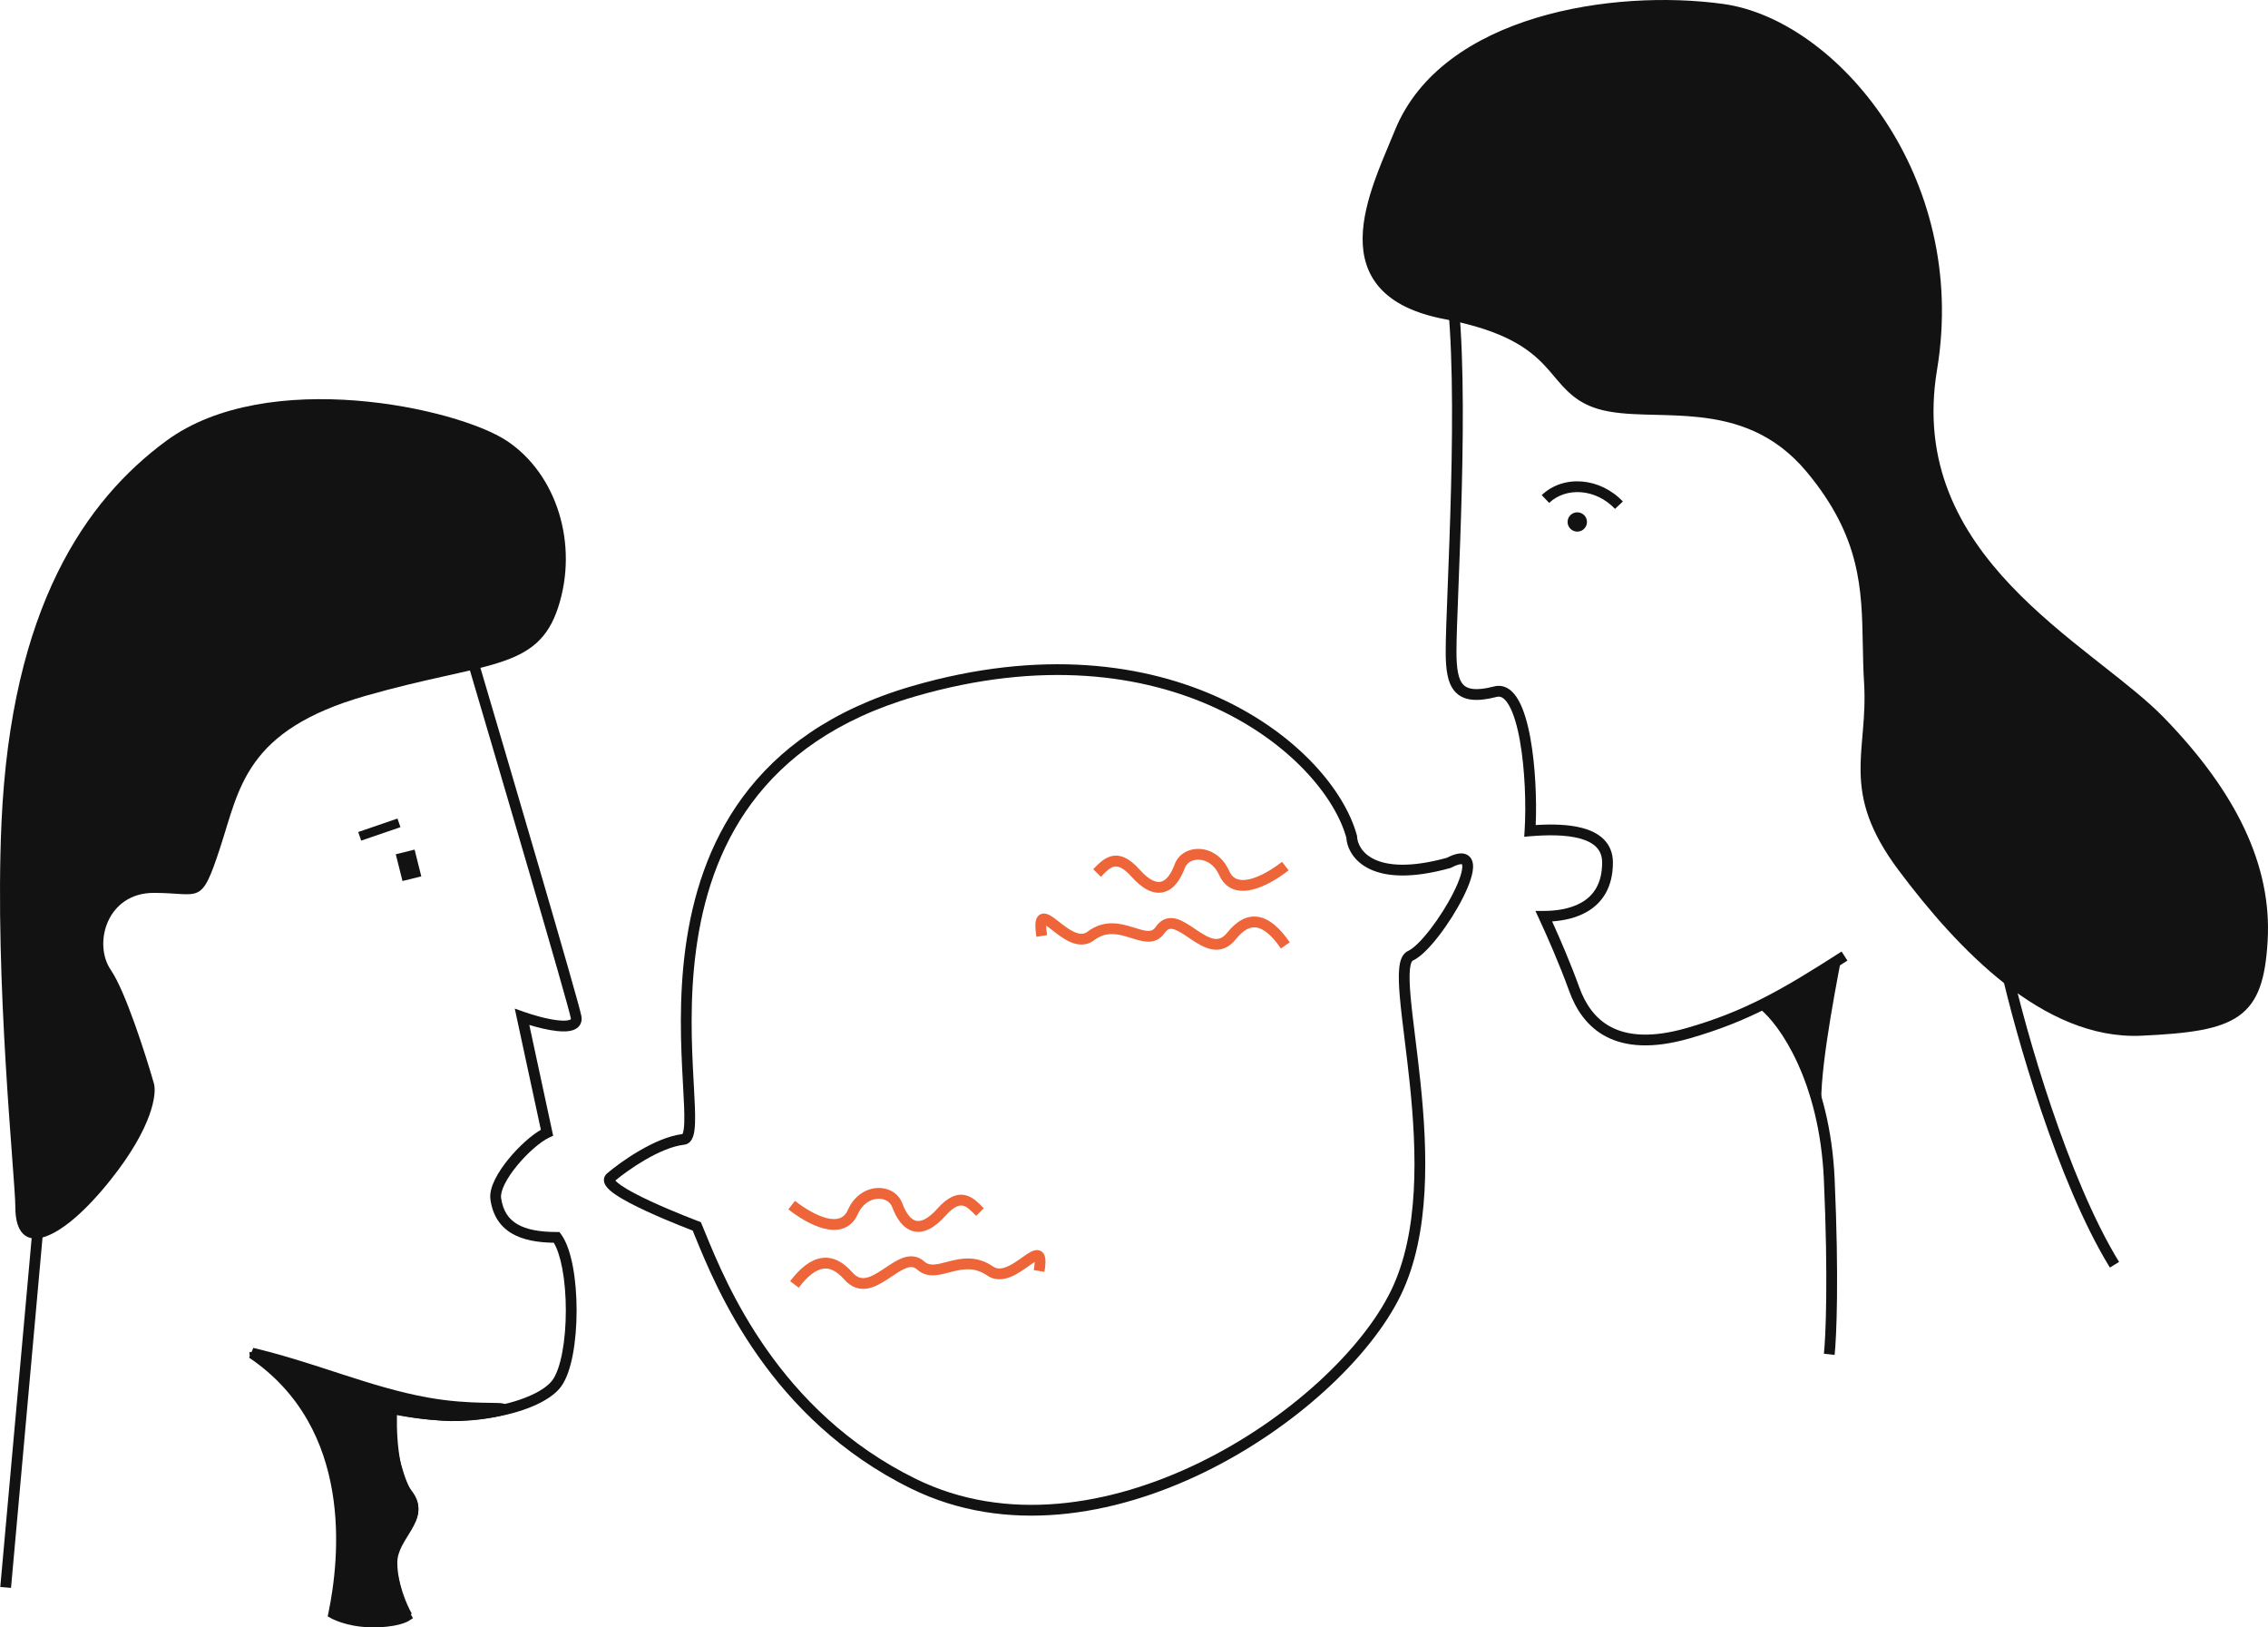 <svg width="421" height="302" viewBox="0 0 421 302" fill="none" xmlns="http://www.w3.org/2000/svg">
<path fill-rule="evenodd" clip-rule="evenodd" d="M8.212 226.147L2.044 294.687L0.052 294.508L6.22 225.968L8.212 226.147Z" fill="#121212"/>
<path d="M2.847 224.011C2.847 218.795 -1.055 182.191 0.277 152.658C2.076 112.761 15.851 92.864 30.86 81.816C49.621 68.006 84.831 75.678 94.083 81.816C103.335 87.954 107.447 100.997 103.592 112.761C99.737 124.526 90.228 122.735 67.869 129.129C45.509 135.523 44.481 146.264 40.883 157.261C37.285 168.258 37.285 165.701 28.547 165.701C19.809 165.701 17.239 175.163 20.58 180.023C23.253 183.91 27.005 195.623 28.547 200.994C29.147 202.869 28.393 209.075 20.58 218.896C10.814 231.172 2.847 233.474 2.847 224.011Z" fill="#121212"/>
<path fill-rule="evenodd" clip-rule="evenodd" d="M98.321 162.145C94.297 148.357 89.568 132.311 86.442 121.74L88.36 121.173C91.487 131.745 96.216 147.794 100.24 161.585C102.253 168.48 104.089 174.811 105.462 179.612C106.825 184.38 107.749 187.703 107.913 188.521C108.025 189.078 107.985 189.648 107.692 190.153C107.403 190.65 106.948 190.949 106.494 191.125C105.629 191.46 104.491 191.458 103.397 191.343C101.765 191.172 99.871 190.705 98.254 190.213L102.682 210.773L101.955 211.109C100.396 211.828 98.004 213.87 96.042 216.241C95.072 217.412 94.246 218.618 93.697 219.721C93.133 220.855 92.932 221.744 93.016 222.335C93.363 224.75 94.427 226.257 96.062 227.206C97.763 228.193 100.186 228.638 103.335 228.638H103.839L104.138 229.042C105.176 230.444 105.884 232.626 106.341 235.055C106.805 237.517 107.033 240.362 107.033 243.192C107.033 246.022 106.805 248.867 106.341 251.329C105.884 253.758 105.176 255.94 104.138 257.342C103.084 258.766 101.203 260.001 98.878 260.985C96.528 261.98 93.617 262.762 90.379 263.216C83.907 264.124 76.029 263.735 68.554 261.011C61.253 258.35 55.796 256.277 52.182 254.781C50.379 254.034 49.01 253.422 48.095 252.946C47.644 252.711 47.262 252.489 46.987 252.282C46.854 252.182 46.697 252.05 46.571 251.886C46.47 251.755 46.213 251.377 46.339 250.877L48.278 251.364C48.381 250.954 48.168 250.682 48.154 250.664C48.14 250.645 48.13 250.635 48.13 250.635C48.13 250.635 48.146 250.651 48.189 250.683C48.33 250.789 48.594 250.951 49.018 251.171C49.853 251.606 51.156 252.192 52.947 252.933C56.519 254.412 61.943 256.473 69.239 259.132C76.362 261.727 83.903 262.105 90.102 261.236C93.199 260.801 95.936 260.059 98.099 259.143C100.288 258.217 101.787 257.157 102.531 256.152C103.292 255.124 103.934 253.31 104.376 250.959C104.812 248.642 105.033 245.925 105.033 243.192C105.033 240.46 104.812 237.742 104.376 235.425C103.986 233.355 103.442 231.701 102.798 230.633C99.747 230.585 97.094 230.118 95.058 228.936C92.839 227.648 91.461 225.574 91.037 222.619C90.865 221.419 91.285 220.08 91.906 218.83C92.544 217.549 93.468 216.214 94.501 214.966C96.302 212.79 98.552 210.741 100.398 209.669L95.555 187.175L97.245 187.776C99.013 188.404 101.587 189.142 103.606 189.354C104.646 189.463 105.377 189.413 105.772 189.26C105.858 189.227 105.909 189.195 105.935 189.175C105.948 189.165 105.955 189.158 105.958 189.154L105.961 189.151L105.962 189.15L105.963 189.146C105.964 189.143 105.967 189.135 105.968 189.119C105.972 189.087 105.974 189.022 105.952 188.915C105.808 188.199 104.918 184.989 103.539 180.162C102.168 175.366 100.333 169.039 98.321 162.145Z" fill="#121212"/>
<path fill-rule="evenodd" clip-rule="evenodd" d="M71.997 269.33C71.609 266.169 71.622 262.998 71.754 261.027L73.749 261.161C73.624 263.027 73.612 266.07 73.982 269.086C74.358 272.152 75.108 274.98 76.366 276.59C77.404 277.918 77.774 279.222 77.65 280.522C77.532 281.765 76.97 282.898 76.378 283.912C76.145 284.311 75.915 284.682 75.689 285.045C75.301 285.671 74.929 286.27 74.591 286.937C74.084 287.94 73.751 288.931 73.751 289.994C73.751 293.839 75.546 297.924 76.443 299.465L74.714 300.471C73.726 298.772 71.751 294.332 71.751 289.994C71.751 288.499 72.222 287.188 72.807 286.033C73.178 285.3 73.639 284.555 74.06 283.876C74.273 283.532 74.475 283.205 74.65 282.904C75.215 281.936 75.585 281.119 75.659 280.333C75.729 279.602 75.552 278.796 74.791 277.822C73.171 275.75 72.378 272.44 71.997 269.33Z" fill="#121212"/>
<path d="M46.794 251.12C66.841 264.675 64.013 289.482 61.958 299.456C61.958 299.456 64.528 300.888 68.639 300.991C73.523 301.114 75.322 299.968 75.322 299.968C74.893 299.201 73.934 297.206 73.523 295.364C73.009 293.063 72.495 291.272 72.495 289.482C72.495 287.692 74.037 284.623 75.065 283.6C76.093 282.577 77.635 280.02 75.836 277.718C74.037 275.416 72.495 268.511 72.495 266.977V261.35C73.523 261.606 76.812 262.22 81.747 262.629C86.681 263.038 91.513 262.117 93.312 261.606C93.74 261.009 87.658 261.862 79.177 260.327C68.301 258.359 58.617 253.933 46.794 251.12Z" fill="#121212"/>
<path fill-rule="evenodd" clip-rule="evenodd" d="M46.234 251.949L47.026 250.147C52.362 251.417 57.267 253.013 61.999 254.553C62.551 254.733 63.101 254.912 63.649 255.089C68.906 256.793 73.99 258.372 79.355 259.343C83.523 260.097 87.106 260.266 89.606 260.318C90.117 260.329 90.596 260.335 91.028 260.341C91.629 260.348 92.14 260.355 92.52 260.371C92.832 260.385 93.168 260.408 93.426 260.475L93.429 260.475C93.519 260.499 93.837 260.581 94.076 260.859C94.231 261.04 94.347 261.299 94.332 261.604C94.318 261.878 94.204 262.078 94.124 262.189L93.921 262.472L93.585 262.568C91.699 263.104 86.745 264.047 81.664 263.625C77.943 263.317 75.132 262.892 73.495 262.583V266.977C73.495 267.256 73.573 267.892 73.746 268.79C73.913 269.662 74.156 270.715 74.454 271.793C74.753 272.872 75.103 273.962 75.483 274.913C75.87 275.881 76.262 276.639 76.624 277.102C77.753 278.547 77.831 280.103 77.475 281.403C77.129 282.662 76.378 283.704 75.77 284.309C75.38 284.697 74.797 285.594 74.303 286.671C73.805 287.753 73.495 288.808 73.495 289.482C73.495 290.81 73.8 292.125 74.199 293.839C74.294 294.25 74.395 294.684 74.499 295.146C74.88 296.857 75.791 298.756 76.195 299.48L76.655 300.304L75.859 300.811L75.322 299.968C75.859 300.811 75.858 300.812 75.858 300.812L75.856 300.813L75.854 300.814L75.849 300.818L75.836 300.825C75.827 300.831 75.816 300.837 75.803 300.845C75.777 300.86 75.744 300.879 75.703 300.901C75.62 300.944 75.507 301 75.36 301.063C75.066 301.19 74.639 301.346 74.059 301.494C72.901 301.791 71.137 302.054 68.614 301.991C66.448 301.936 64.683 301.532 63.451 301.137C62.835 300.94 62.352 300.744 62.017 300.595C61.849 300.521 61.719 300.458 61.627 300.412C61.581 300.389 61.545 300.37 61.519 300.356L61.487 300.339L61.477 300.334L61.474 300.332L61.472 300.331C61.472 300.331 61.471 300.33 61.958 299.456L61.471 300.33L60.83 299.973L60.978 299.254C61.994 294.325 63.191 285.767 61.678 276.797C60.169 267.848 55.974 258.535 46.234 251.949ZM63.093 298.88C63.347 298.985 63.672 299.108 64.062 299.233C65.144 299.579 66.719 299.942 68.665 299.991C71.025 300.05 72.603 299.802 73.564 299.557C73.701 299.522 73.825 299.487 73.938 299.453C73.455 298.434 72.859 296.979 72.547 295.582C72.456 295.177 72.363 294.779 72.272 294.389C71.867 292.654 71.495 291.062 71.495 289.482C71.495 288.366 71.955 286.991 72.485 285.836C73.019 284.675 73.721 283.526 74.359 282.891C74.779 282.473 75.313 281.725 75.546 280.874C75.768 280.064 75.717 279.191 75.048 278.334C74.51 277.646 74.034 276.678 73.626 275.655C73.211 274.617 72.838 273.453 72.527 272.326C72.215 271.198 71.959 270.093 71.782 269.167C71.609 268.267 71.495 267.465 71.495 266.977V260.071L72.736 260.38C73.549 260.582 75.993 261.049 79.701 261.434C79.469 261.395 79.234 261.354 78.999 261.311C73.488 260.314 68.291 258.696 63.032 256.992C62.483 256.814 61.933 256.635 61.383 256.456C58.094 255.386 54.764 254.303 51.28 253.322C58.821 259.964 62.292 268.412 63.65 276.465C65.144 285.319 64.093 293.737 63.093 298.88Z" fill="#121212"/>
<path d="M73.467 158.538L76.958 157.671L78.204 162.633L74.713 163.501L73.467 158.538Z" fill="#121212"/>
<path d="M73.782 151.908L74.335 153.506L67.045 156.004L66.493 154.406L73.782 151.908Z" fill="#121212"/>
<path fill-rule="evenodd" clip-rule="evenodd" d="M249.913 155.437C245.627 140.173 216.812 115.6 169.843 129.253C155.201 133.51 145.683 140.702 139.511 149.063C133.329 157.438 130.453 167.054 129.218 176.222C127.981 185.393 128.392 194.066 128.746 200.543C128.76 200.798 128.774 201.051 128.788 201.301C128.946 204.184 129.082 206.64 129.015 208.425C128.979 209.386 128.883 210.251 128.655 210.915C128.431 211.566 127.959 212.332 127.003 212.438C124.814 212.68 122.201 213.829 119.761 215.244C117.493 216.56 115.469 218.051 114.221 219.084C114.413 219.31 114.774 219.625 115.34 220.015C116.649 220.914 118.663 221.952 120.813 222.948C122.949 223.938 125.168 224.864 126.857 225.544C127.7 225.883 128.409 226.16 128.907 226.353C129.156 226.449 129.352 226.524 129.485 226.574L129.637 226.632L129.688 226.651L130.093 226.802L130.26 227.202C130.451 227.659 130.659 228.167 130.887 228.722C134.82 238.33 144.479 261.922 170.005 274.457C186.735 282.673 206.051 279.524 222.645 271.443C239.251 263.355 252.881 250.446 258.201 239.533C263.507 228.65 263.003 213.825 261.703 201.236C261.399 198.294 261.048 195.443 260.724 192.809C260.365 189.897 260.039 187.252 259.847 185.045C259.662 182.923 259.586 181.089 259.728 179.694C259.798 178.998 259.928 178.351 260.161 177.812C260.396 177.269 260.775 176.751 261.383 176.476C261.836 176.272 262.452 175.815 263.19 175.096C263.913 174.391 264.698 173.489 265.491 172.463C267.078 170.411 268.655 167.922 269.792 165.66C270.36 164.529 270.809 163.473 271.095 162.572C271.39 161.642 271.478 160.982 271.429 160.594C271.414 160.473 271.389 160.412 271.377 160.389C271.369 160.387 271.356 160.384 271.338 160.381C271.103 160.347 270.507 160.432 269.369 161.025L269.276 161.073L269.174 161.102C262.038 163.079 257.298 162.728 254.265 161.284C251.257 159.853 250.045 157.399 249.913 155.437ZM128.58 228.369C128.469 228.327 128.337 228.277 128.187 228.218C127.681 228.023 126.963 227.743 126.11 227.399C124.405 226.713 122.151 225.773 119.972 224.763C117.807 223.76 115.663 222.664 114.207 221.663C113.499 221.176 112.848 220.642 112.471 220.082C112.279 219.797 112.094 219.411 112.101 218.958C112.109 218.457 112.349 218.047 112.689 217.758C113.99 216.654 116.227 214.983 118.757 213.515C121.233 212.078 124.096 210.773 126.681 210.462C126.701 210.425 126.73 210.363 126.764 210.265C126.892 209.892 126.982 209.271 127.016 208.351C127.079 206.663 126.95 204.301 126.788 201.367C126.775 201.132 126.762 200.894 126.749 200.652C126.395 194.171 125.972 185.331 127.236 175.954C128.5 166.574 131.458 156.604 137.902 147.875C144.357 139.132 154.258 131.701 169.285 127.333C217.155 113.417 247.316 138.419 251.87 155.008L251.899 155.116L251.904 155.227C251.962 156.49 252.741 158.344 255.124 159.478C257.532 160.624 261.691 161.084 268.541 159.202C269.699 158.609 270.75 158.274 271.627 158.402C272.121 158.474 272.57 158.696 272.901 159.089C273.217 159.465 273.36 159.917 273.414 160.345C273.518 161.173 273.321 162.172 273.001 163.177C272.673 164.211 272.177 165.367 271.579 166.558C270.382 168.94 268.736 171.537 267.073 173.687C266.241 174.762 265.394 175.74 264.586 176.528C263.792 177.301 262.977 177.95 262.208 178.298C262.203 178.3 262.112 178.341 261.997 178.606C261.879 178.879 261.778 179.298 261.717 179.896C261.596 181.092 261.655 182.767 261.839 184.871C262.033 187.087 262.349 189.651 262.701 192.504C263.024 195.119 263.377 197.976 263.693 201.03C264.99 213.596 265.583 228.957 259.999 240.41C254.429 251.833 240.404 265.019 223.521 273.241C206.625 281.469 186.619 284.844 169.123 276.253C142.893 263.372 132.982 239.133 129.045 229.504C128.88 229.099 128.725 228.721 128.58 228.369ZM126.646 210.511C126.646 210.51 126.65 210.504 126.66 210.496C126.651 210.508 126.647 210.512 126.646 210.511Z" fill="#121212"/>
<path fill-rule="evenodd" clip-rule="evenodd" d="M222.704 159.551C221.377 159.445 220.304 160.082 219.937 161.072C219.162 163.16 217.951 165.034 216.081 165.546C214.131 166.08 212.079 164.993 210.015 162.675C208.339 160.793 207.341 160.695 206.754 160.843C206.397 160.933 206.027 161.15 205.612 161.495C205.271 161.779 204.954 162.101 204.606 162.454C204.522 162.539 204.435 162.627 204.347 162.716L202.929 161.305C203.001 161.233 203.076 161.157 203.153 161.079C203.504 160.721 203.908 160.311 204.333 159.958C204.859 159.52 205.498 159.097 206.265 158.903C207.927 158.484 209.637 159.243 211.509 161.345C213.452 163.528 214.764 163.834 215.553 163.617C216.422 163.379 217.326 162.36 218.062 160.376C218.807 158.367 220.852 157.396 222.864 157.558C224.917 157.722 227.007 159.036 228.15 161.603C228.552 162.506 229.094 162.949 229.685 163.156C230.314 163.376 231.122 163.371 232.086 163.13C234.028 162.644 236.235 161.297 237.974 159.937L239.206 161.512C237.384 162.937 234.915 164.484 232.571 165.07C231.393 165.364 230.155 165.439 229.024 165.044C227.856 164.634 226.923 163.765 226.323 162.417C225.462 160.484 223.99 159.654 222.704 159.551Z" fill="#ED6538"/>
<path fill-rule="evenodd" clip-rule="evenodd" d="M162.839 222.474C164.166 222.368 165.238 223.005 165.606 223.995C166.381 226.083 167.592 227.958 169.462 228.47C171.412 229.004 173.464 227.916 175.527 225.598C177.204 223.716 178.202 223.618 178.788 223.766C179.145 223.856 179.515 224.073 179.931 224.418C180.272 224.702 180.589 225.024 180.937 225.377C181.021 225.462 181.107 225.55 181.196 225.639L182.613 224.228C182.542 224.156 182.467 224.08 182.39 224.002C182.038 223.645 181.635 223.234 181.21 222.881C180.684 222.443 180.045 222.02 179.278 221.827C177.616 221.407 175.905 222.166 174.034 224.268C172.09 226.451 170.779 226.757 169.99 226.541C169.12 226.302 168.217 225.283 167.481 223.3C166.735 221.29 164.691 220.319 162.679 220.481C160.626 220.645 158.536 221.959 157.393 224.527C156.991 225.429 156.449 225.872 155.857 226.079C155.228 226.299 154.421 226.294 153.456 226.053C151.514 225.567 149.308 224.22 147.568 222.86L146.336 224.435C148.159 225.861 150.628 227.407 152.971 227.993C154.149 228.288 155.387 228.363 156.518 227.967C157.687 227.558 158.62 226.688 159.22 225.34C160.08 223.407 161.553 222.578 162.839 222.474Z" fill="#ED6538"/>
<path fill-rule="evenodd" clip-rule="evenodd" d="M194.192 171.78C194.192 172.169 194.241 172.739 194.367 173.545L192.391 173.853C192.221 172.767 192.154 171.915 192.213 171.286C192.265 170.741 192.464 169.877 193.324 169.603C193.7 169.483 194.055 169.539 194.311 169.616C194.572 169.695 194.819 169.821 195.037 169.95C195.469 170.206 195.949 170.576 196.414 170.938C196.459 170.973 196.505 171.009 196.55 171.044C197.492 171.779 198.465 172.537 199.441 172.969C200.427 173.405 201.195 173.417 201.878 172.901C204.969 170.565 207.997 171.372 210.252 172.068C210.381 172.107 210.506 172.146 210.628 172.184C211.629 172.495 212.39 172.732 213.054 172.758C213.395 172.771 213.654 172.723 213.866 172.624C214.074 172.527 214.301 172.352 214.535 172.013C215.039 171.28 215.65 170.768 216.382 170.527C217.109 170.287 217.831 170.355 218.485 170.55C219.591 170.881 220.745 171.663 221.763 172.354C221.882 172.434 221.998 172.513 222.112 172.589C223.311 173.395 224.35 174.03 225.304 174.207C225.75 174.289 226.148 174.264 226.528 174.116C226.912 173.966 227.348 173.662 227.819 173.074C229.508 170.962 231.446 169.781 233.63 170.165C235.702 170.529 237.605 172.258 239.413 174.877L237.767 176.014C236.023 173.487 234.522 172.352 233.284 172.135C232.155 171.936 230.875 172.455 229.38 174.323C228.741 175.123 228.034 175.675 227.255 175.979C226.471 176.285 225.686 176.311 224.941 176.173C223.513 175.91 222.14 175.018 220.996 174.249C220.89 174.178 220.786 174.108 220.684 174.039C219.588 173.3 218.703 172.703 217.912 172.467C217.517 172.349 217.232 172.352 217.008 172.426C216.789 172.498 216.505 172.678 216.182 173.147C215.776 173.737 215.287 174.168 214.711 174.437C214.139 174.703 213.547 174.778 212.976 174.756C212.027 174.719 210.987 174.393 210.04 174.096C209.912 174.056 209.787 174.017 209.663 173.979C207.452 173.297 205.322 172.805 203.084 174.496C201.592 175.624 199.969 175.389 198.632 174.798C197.419 174.262 196.263 173.359 195.371 172.661C195.308 172.611 195.245 172.563 195.185 172.516C194.789 172.207 194.463 171.959 194.192 171.78ZM194.244 171.25C194.245 171.251 194.243 171.259 194.236 171.273C194.241 171.256 194.244 171.249 194.244 171.25ZM193.728 171.53C193.725 171.529 193.724 171.529 193.724 171.529C193.724 171.528 193.725 171.529 193.728 171.53Z" fill="#ED6538"/>
<path fill-rule="evenodd" clip-rule="evenodd" d="M192.069 234.202C192.062 234.538 192.013 235.022 191.897 235.699L193.868 236.037C194.038 235.047 194.109 234.254 194.047 233.657C193.99 233.108 193.761 232.297 192.912 232.051C192.557 231.948 192.222 231.995 191.974 232.063C191.721 232.132 191.478 232.245 191.26 232.362C190.829 232.595 190.349 232.931 189.884 233.26C189.838 233.293 189.792 233.325 189.746 233.358C188.806 234.024 187.832 234.715 186.852 235.109C185.852 235.511 185.047 235.526 184.347 235.044C181.306 232.955 178.481 233.495 176.255 234.061C176.051 234.112 175.856 234.163 175.668 234.212C174.792 234.441 174.076 234.627 173.405 234.671C172.661 234.719 172.093 234.577 171.572 234.108C170.949 233.548 170.257 233.24 169.518 233.164C168.797 233.089 168.102 233.242 167.467 233.483C166.418 233.881 165.336 234.607 164.356 235.264C164.19 235.375 164.027 235.485 163.867 235.59C162.684 236.372 161.66 236.973 160.718 237.143C160.275 237.223 159.873 237.202 159.49 237.065C159.104 236.927 158.673 236.649 158.208 236.12C156.499 234.179 154.574 233.136 152.442 233.476C150.397 233.803 148.492 235.365 146.67 237.764L148.263 238.974C149.993 236.695 151.492 235.654 152.758 235.451C153.938 235.263 155.231 235.765 156.706 237.442C157.351 238.174 158.054 238.675 158.817 238.948C159.583 239.222 160.347 239.242 161.074 239.111C162.476 238.857 163.822 238.018 164.97 237.259C165.154 237.137 165.332 237.018 165.507 236.902C166.503 236.236 167.361 235.663 168.177 235.353C168.633 235.18 169.003 235.121 169.312 235.153C169.603 235.183 169.905 235.299 170.234 235.595C171.257 236.516 172.406 236.739 173.533 236.666C174.415 236.61 175.359 236.362 176.236 236.132C176.41 236.086 176.581 236.041 176.748 235.999C178.857 235.463 180.926 235.12 183.214 236.693C184.688 237.705 186.275 237.496 187.598 236.965C188.806 236.479 189.961 235.659 190.855 235.024C190.918 234.979 190.98 234.935 191.04 234.892C191.453 234.6 191.789 234.367 192.069 234.202ZM192.03 233.706C192.03 233.706 192.031 233.711 192.035 233.72C192.032 233.71 192.03 233.705 192.03 233.706ZM192.515 233.989C192.518 233.989 192.519 233.989 192.519 233.988C192.519 233.988 192.518 233.989 192.515 233.989Z" fill="#ED6538"/>
<path fill-rule="evenodd" clip-rule="evenodd" d="M269.354 90.423C269.686 77.01 269.682 62.51 268.367 53.054L270.348 52.779C271.689 62.419 271.685 77.074 271.353 90.472C271.186 97.221 270.937 103.638 270.729 108.972C270.523 114.285 270.358 118.523 270.358 120.945C270.358 122.521 270.438 123.818 270.647 124.855C270.857 125.895 271.18 126.59 271.6 127.042C272.376 127.877 273.902 128.278 277.332 127.394C278.309 127.142 279.225 127.32 280.019 127.832C280.778 128.322 281.386 129.09 281.883 129.972C282.876 131.735 283.585 134.254 284.085 137.013C285.012 142.133 285.27 148.405 285.066 153.112C287.914 152.932 291.133 152.957 293.778 153.675C295.288 154.085 296.693 154.742 297.729 155.792C298.791 156.868 299.399 158.291 299.399 160.074C299.399 164.774 297.35 167.598 294.631 169.186C292.551 170.4 290.142 170.857 288.113 170.997C289.609 174.284 291.546 178.77 293.171 183.263C294.277 186.321 296.085 189.063 299.103 190.624C302.12 192.185 306.536 192.663 313.068 190.788C323.618 187.76 330.476 183.901 341.844 176.586L342.927 178.268C331.507 185.616 324.453 189.601 313.62 192.71C306.788 194.672 301.805 194.274 298.184 192.401C294.564 190.528 292.497 187.279 291.291 183.943C289.454 178.867 287.206 173.782 285.67 170.469L285.011 169.049H286.577C288.697 169.049 291.44 168.733 293.622 167.459C295.722 166.233 297.399 164.07 297.399 160.074C297.399 158.789 296.979 157.879 296.306 157.196C295.607 156.488 294.571 155.962 293.254 155.605C290.606 154.886 287.156 154.935 284.09 155.189L282.936 155.285L283.009 154.129C283.305 149.463 283.087 142.73 282.117 137.37C281.629 134.675 280.967 132.421 280.141 130.954C279.728 130.221 279.316 129.759 278.934 129.513C278.587 129.289 278.242 129.224 277.832 129.33C274.322 130.236 271.736 130.126 270.135 128.403C269.367 127.577 268.935 126.481 268.687 125.251C268.438 124.019 268.358 122.566 268.358 120.945C268.358 118.508 268.525 114.2 268.733 108.83C268.941 103.481 269.189 97.079 269.354 90.423Z" fill="#121212"/>
<path fill-rule="evenodd" clip-rule="evenodd" d="M391.648 235.237C381.893 219.334 374.138 191.898 371.479 180.207L373.43 179.763C376.083 191.43 383.782 218.588 393.353 234.192L391.648 235.237Z" fill="#121212"/>
<path d="M268.369 58.249C245.871 53.962 255.217 35.899 259.888 24.491C268.369 3.775 299.466 -1.084 319.769 1.729C340.072 4.543 364.488 32.931 358.576 68.479C352.665 104.028 387.676 120.202 400.958 133.867C414.24 147.533 420.745 160.931 419.932 174.596C419.119 188.262 415.053 190.406 397.434 191.21C379.816 192.013 364.094 175.4 353.252 160.931C342.41 146.461 347.831 139.762 347.018 126.633C346.205 113.503 348.644 101.981 336.175 86.975C323.707 71.97 306.63 77.865 296.872 74.918C287.114 71.97 290.867 62.537 268.369 58.249Z" fill="#121212"/>
<path fill-rule="evenodd" clip-rule="evenodd" d="M285.105 3.33C296.633 -0.17 309.631 -0.685 319.907 0.739C330.423 2.196 341.826 10.222 349.836 22.275C357.867 34.359 362.564 50.597 359.563 68.643C356.677 86.001 363.75 98.631 373.295 108.691C378.079 113.732 383.466 118.108 388.521 122.099C389.117 122.57 389.708 123.035 390.294 123.496C394.653 126.925 398.697 130.106 401.675 133.17C415.059 146.941 421.767 160.599 420.93 174.656C420.522 181.515 419.292 185.909 415.562 188.543C413.735 189.833 411.39 190.64 408.449 191.18C405.507 191.72 401.893 192.007 397.48 192.209C388.335 192.626 379.768 188.521 372.186 182.585C364.597 176.645 357.895 168.794 352.452 161.53C346.916 154.143 345.48 148.651 345.374 143.299C345.33 141.05 345.521 138.83 345.716 136.563C345.749 136.181 345.782 135.798 345.814 135.413C346.037 132.725 346.218 129.903 346.02 126.694C345.871 124.295 345.828 121.968 345.785 119.68C345.591 109.27 345.412 99.656 335.406 87.615C329.392 80.377 322.288 78.172 315.399 77.419C312.631 77.116 309.925 77.05 307.318 76.986C306.654 76.97 305.997 76.954 305.346 76.934C302.183 76.838 299.164 76.654 296.583 75.875C292.537 74.653 290.551 72.293 288.509 69.868C287.918 69.167 287.323 68.46 286.672 67.774C283.744 64.686 279.257 61.342 268.182 59.232C262.43 58.136 258.562 56.131 256.151 53.437C253.725 50.727 252.883 47.442 252.94 44.024C252.997 40.627 253.941 37.047 255.135 33.644C256.01 31.153 257.041 28.702 257.983 26.462C258.325 25.648 258.656 24.862 258.962 24.112C263.364 13.36 273.591 6.826 285.105 3.33ZM285.686 5.244C274.455 8.653 264.893 14.906 260.813 24.87C260.492 25.654 260.153 26.461 259.805 27.288C258.87 29.512 257.875 31.878 257.022 34.307C255.854 37.634 254.992 40.977 254.94 44.057C254.889 47.117 255.637 49.864 257.641 52.103C259.659 54.358 263.06 56.22 268.556 57.267C279.978 59.444 284.864 62.961 288.124 66.398C288.928 67.246 289.607 68.049 290.242 68.799C292.201 71.115 293.73 72.924 297.161 73.96C299.459 74.654 302.234 74.839 305.407 74.935C306.033 74.954 306.674 74.97 307.328 74.986C309.942 75.049 312.756 75.118 315.616 75.431C322.822 76.218 330.49 78.569 336.945 86.336C347.428 98.952 347.61 109.294 347.795 119.779C347.835 122.028 347.874 124.284 348.016 126.571C348.224 129.927 348.032 132.866 347.807 135.579C347.774 135.975 347.74 136.366 347.707 136.751C347.512 139.023 347.331 141.125 347.374 143.259C347.471 148.157 348.746 153.249 354.052 160.331C359.452 167.537 366.031 175.228 373.418 181.01C380.812 186.798 388.915 190.597 397.389 190.211C401.785 190.01 405.286 189.727 408.088 189.213C410.89 188.698 412.915 187.964 414.409 186.909C417.319 184.854 418.529 181.343 418.934 174.537C419.724 161.262 413.42 148.125 400.241 134.564C397.363 131.603 393.436 128.513 389.056 125.066C388.472 124.607 387.88 124.142 387.282 123.669C382.222 119.674 376.735 115.222 371.845 110.068C362.042 99.737 354.565 86.506 357.59 68.315C360.5 50.812 355.945 35.082 348.17 23.382C340.375 11.651 329.419 4.076 319.632 2.72C309.605 1.331 296.902 1.838 285.686 5.244Z" fill="#121212"/>
<path d="M294.583 96.867C294.583 97.856 293.778 98.657 292.784 98.657C291.79 98.657 290.985 97.856 290.985 96.867C290.985 95.879 291.79 95.077 292.784 95.077C293.778 95.077 294.583 95.879 294.583 96.867Z" fill="#121212"/>
<path fill-rule="evenodd" clip-rule="evenodd" d="M299.79 94.438C296.216 90.68 290.742 90.335 287.562 93.33L286.183 91.881C290.318 87.986 297.062 88.668 301.246 93.066L299.79 94.438Z" fill="#121212"/>
<path fill-rule="evenodd" clip-rule="evenodd" d="M338.559 218.903C337.747 200.708 330.351 190.1 326.606 187.166L327.839 185.591C332.146 188.966 339.725 200.181 340.557 218.814C341.381 237.247 340.903 248.217 340.553 251.446L338.564 251.23C338.899 248.15 339.381 237.297 338.559 218.903Z" fill="#121212"/>
<path d="M338.274 206.838C337.245 201.723 340.415 184.929 341.872 177.427C336.903 180.411 326.965 185.969 326.965 186.378C334.675 190.215 339.643 213.651 338.274 206.838Z" fill="#121212"/>
</svg>

